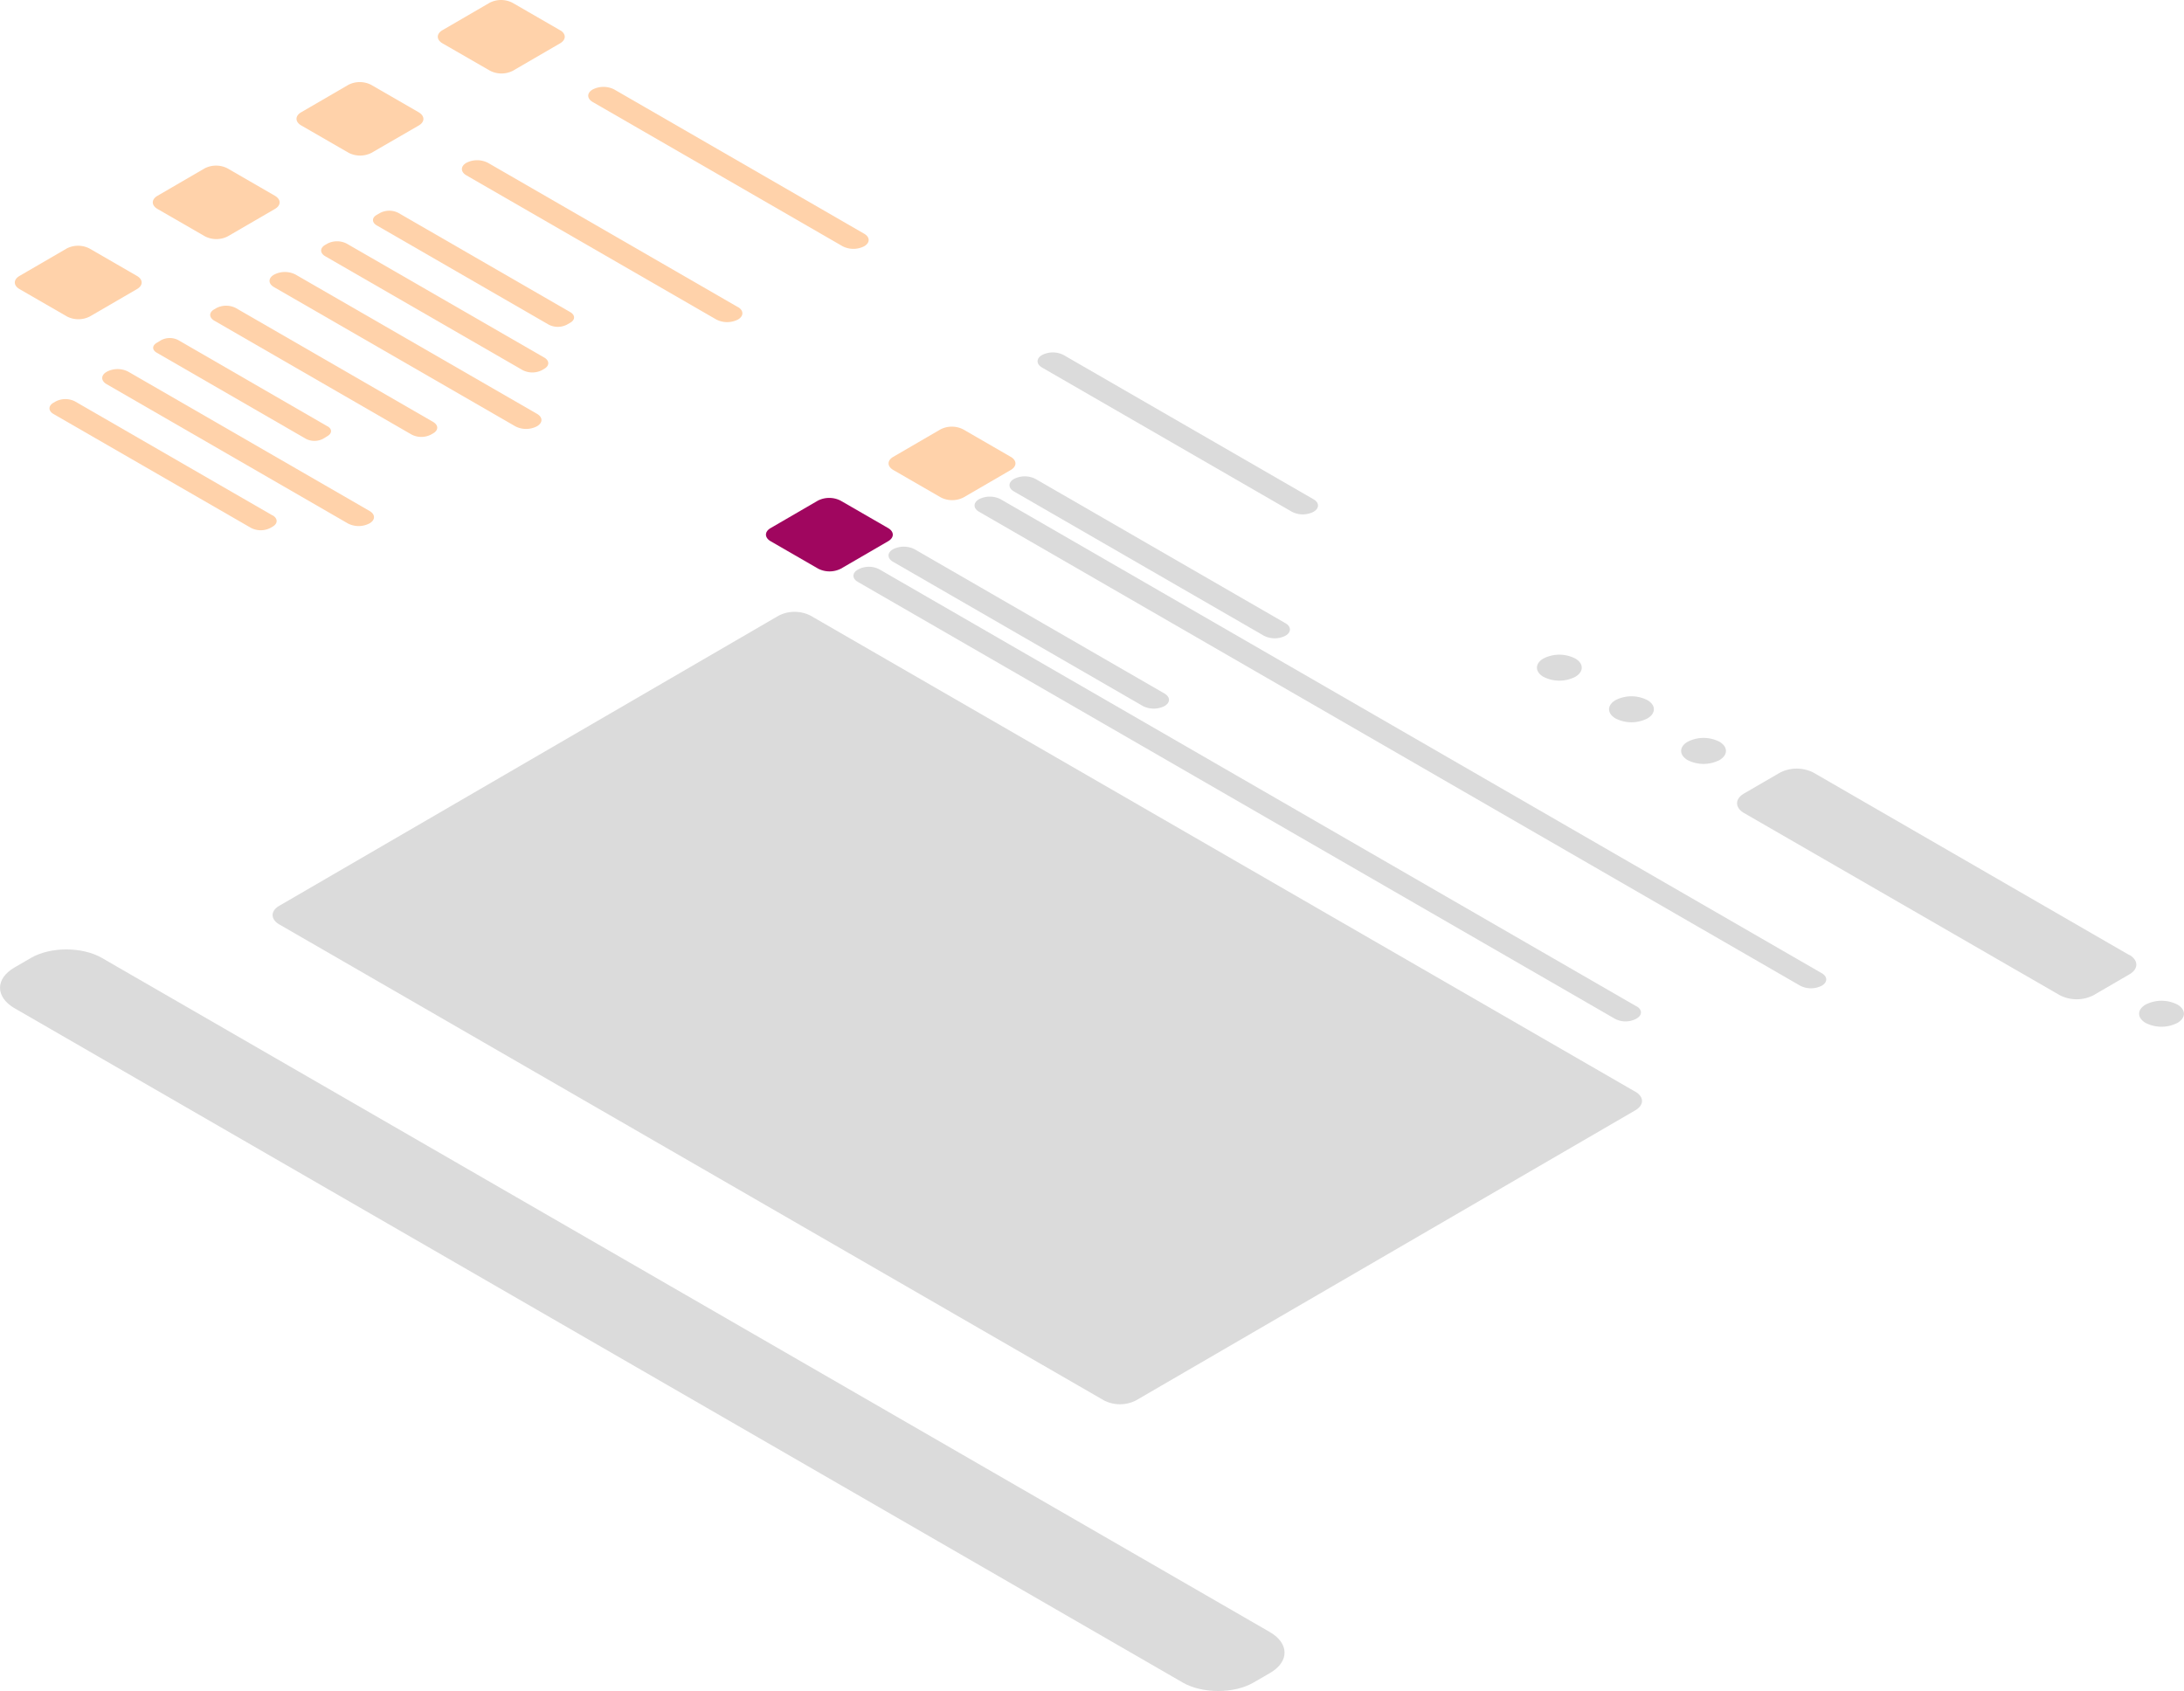 <?xml version="1.0" encoding="UTF-8"?> <svg xmlns="http://www.w3.org/2000/svg" xmlns:xlink="http://www.w3.org/1999/xlink" viewBox="0 0 776.53 601.37"> <defs> <style>.cls-1{fill:none;}.cls-2{isolation:isolate;}.cls-3{clip-path:url(#clip-path);}.cls-4{fill:#dbdbdb;}.cls-5{fill:#ffd2aa;}.cls-6{fill:#a0065f;}</style> <clipPath id="clip-path" transform="translate(-218.73 -1.37)"> <polygon class="cls-1" points="0 230.64 396.87 0 1048.76 376.37 651.89 607 0 230.64"></polygon> </clipPath> </defs> <title>Asset 57</title> <g id="Layer_2" data-name="Layer 2"> <g id="Layer_1-2" data-name="Layer 1"> <g class="cls-2"> <g class="cls-3"> <path class="cls-4" d="M830.08,265.14a12.42,12.42,0,0,0-11.29,0c-3.1,1.8-3.09,4.73,0,6.54a12.46,12.46,0,0,0,11.28,0c3.11-1.81,3.09-4.74,0-6.54" transform="translate(-218.73 -1.37)"></path> <path class="cls-4" d="M992.91,358.61a12.42,12.42,0,0,0-11.29,0c-3.1,1.8-3.08,4.73,0,6.53a12.45,12.45,0,0,0,11.29,0c3.11-1.81,3.09-4.74,0-6.54" transform="translate(-218.73 -1.37)"></path> <path class="cls-4" d="M804.44,250.34a12.39,12.39,0,0,0-11.28,0c-3.11,1.8-3.09,4.73,0,6.53a12.45,12.45,0,0,0,11.29,0c3.1-1.81,3.09-4.74,0-6.54" transform="translate(-218.73 -1.37)"></path> <path class="cls-4" d="M778.8,235.54a12.39,12.39,0,0,0-11.28,0c-3.11,1.8-3.08,4.73,0,6.53a12.43,12.43,0,0,0,11.28,0c3.11-1.81,3.09-4.74,0-6.54" transform="translate(-218.73 -1.37)"></path> <path class="cls-4" d="M975.81,341,863.53,276.13a13.11,13.11,0,0,0-11.92,0l-12.8,7.43c-3.28,1.91-3.27,5,0,6.92L951.13,355.3a13.14,13.14,0,0,0,11.93,0l12.79-7.44c3.29-1.91,3.26-5,0-6.91" transform="translate(-218.73 -1.37)"></path> <path class="cls-4" d="M670.21,581.74,254.92,342c-7-4-18.23-4-25.15,0l-5.87,3.41c-6.92,4-6.88,10.54.09,14.57L639.27,599.72c7,4,18.22,4,25.14,0l5.88-3.41c6.92-4,6.89-10.54-.08-14.57" transform="translate(-218.73 -1.37)"></path> <path class="cls-4" d="M685.76,178.92l-88.86-51.3a8.43,8.43,0,0,0-7.67,0c-2.11,1.23-2.11,3.22,0,4.45l88.86,51.3a8.45,8.45,0,0,0,7.68,0c2.11-1.23,2.1-3.22,0-4.45" transform="translate(-218.73 -1.37)"></path> <path class="cls-5" d="M526,84.49l-88.86-51.3a8.45,8.45,0,0,0-7.68,0c-2.12,1.23-2.1,3.22,0,4.45l88.86,51.3a8.45,8.45,0,0,0,7.68,0c2.12-1.23,2.11-3.22,0-4.45" transform="translate(-218.73 -1.37)"></path> <path class="cls-5" d="M481.08,110.57l-88.86-51.3a8.43,8.43,0,0,0-7.67,0c-2.12,1.23-2.11,3.22,0,4.45L473.43,115a8.45,8.45,0,0,0,7.68,0c2.11-1.23,2.1-3.22,0-4.45" transform="translate(-218.73 -1.37)"></path> <path class="cls-5" d="M421.52,112.39,360.35,77.07a7.08,7.08,0,0,0-6.43,0l-1.25.72c-1.77,1-1.76,2.7,0,3.73l61.18,35.31a7.06,7.06,0,0,0,6.42,0l1.25-.72c1.77-1,1.76-2.7,0-3.72" transform="translate(-218.73 -1.37)"></path> <path class="cls-5" d="M412.23,128.52,342,88a7.54,7.54,0,0,0-6.86,0l-.81.47c-1.89,1.1-1.89,2.88,0,4L404.57,133a7.59,7.59,0,0,0,6.87,0l.81-.48c1.89-1.09,1.89-2.88,0-4" transform="translate(-218.73 -1.37)"></path> <path class="cls-5" d="M372.78,151.44,302.56,110.9a7.6,7.6,0,0,0-6.86,0l-.82.48c-1.89,1.1-1.88,2.87,0,4l70.22,40.54a7.54,7.54,0,0,0,6.86,0l.82-.47c1.88-1.1,1.88-2.88,0-4" transform="translate(-218.73 -1.37)"></path> <path class="cls-5" d="M409.64,148.52,323.8,99a8.31,8.31,0,0,0-7.55,0l-.13.07c-2.08,1.21-2.07,3.17,0,4.38L402,153a8.35,8.35,0,0,0,7.57,0l.12-.07c2.08-1.21,2.07-3.17,0-4.38" transform="translate(-218.73 -1.37)"></path> <path class="cls-5" d="M335.2,153,282.09,122.3a6.6,6.6,0,0,0-6,0l-1.66,1c-1.66,1-1.65,2.52,0,3.48l53.1,30.66a6.63,6.63,0,0,0,6,0l1.66-1c1.65-1,1.65-2.52,0-3.48" transform="translate(-218.73 -1.37)"></path> <path class="cls-5" d="M350.15,183.09l-85.84-49.56a8.31,8.31,0,0,0-7.55,0l-.13.08c-2.08,1.21-2.07,3.16,0,4.37l85.84,49.56a8.31,8.31,0,0,0,7.55,0l.13-.07c2.08-1.21,2.06-3.17,0-4.38" transform="translate(-218.73 -1.37)"></path> <path class="cls-5" d="M315.63,184.66l-70.22-40.54a7.54,7.54,0,0,0-6.86,0l-.81.47c-1.89,1.1-1.89,2.88,0,4L308,189.11a7.56,7.56,0,0,0,6.87,0l.81-.47c1.89-1.1,1.88-2.87,0-4" transform="translate(-218.73 -1.37)"></path> <path class="cls-4" d="M675.79,223l-88.87-51.31a8.43,8.43,0,0,0-7.67,0c-2.12,1.23-2.11,3.22,0,4.45l88.86,51.3a8.45,8.45,0,0,0,7.68,0c2.11-1.23,2.1-3.22,0-4.44" transform="translate(-218.73 -1.37)"></path> <path class="cls-4" d="M866.45,347.45,574.5,178.9a8.45,8.45,0,0,0-7.68,0c-2.11,1.23-2.1,3.22,0,4.45L858.79,351.9a8.45,8.45,0,0,0,7.68,0c2.12-1.23,2.1-3.22,0-4.45" transform="translate(-218.73 -1.37)"></path> <path class="cls-4" d="M632.78,248l-88.86-51.31a8.52,8.52,0,0,0-7.68,0c-2.12,1.23-2.11,3.23,0,4.45l88.86,51.31a8.48,8.48,0,0,0,7.68,0c2.12-1.22,2.1-3.21,0-4.44" transform="translate(-218.73 -1.37)"></path> <path class="cls-4" d="M800.61,359.26,531.35,203.81a8.1,8.1,0,0,0-7.38,0l-.3.17c-2,1.18-2,3.09,0,4.28L793,363.71a8.13,8.13,0,0,0,7.39,0l.29-.17c2-1.18,2-3.1,0-4.28" transform="translate(-218.73 -1.37)"></path> <path class="cls-5" d="M578.1,163.83l-16.9-9.77a8.9,8.9,0,0,0-8.07,0l-16.8,9.77c-2.23,1.29-2.21,3.38,0,4.67l16.91,9.76a8.86,8.86,0,0,0,8.08,0l16.8-9.76c2.22-1.29,2.2-3.38,0-4.67" transform="translate(-218.73 -1.37)"></path> <path class="cls-6" d="M534.51,189.16,517.6,179.4a8.9,8.9,0,0,0-8.07,0l-16.8,9.76c-2.22,1.29-2.2,3.39,0,4.68l16.91,9.76a8.9,8.9,0,0,0,8.07,0l16.8-9.76c2.22-1.29,2.21-3.39,0-4.68" transform="translate(-218.73 -1.37)"></path> <path class="cls-5" d="M417.83,12.1,400.92,2.34a8.92,8.92,0,0,0-8.08,0L376.05,12.1c-2.22,1.29-2.21,3.39,0,4.68L393,26.54a8.9,8.9,0,0,0,8.07,0l16.8-9.76c2.22-1.3,2.21-3.39,0-4.68" transform="translate(-218.73 -1.37)"></path> <path class="cls-5" d="M367.59,41.29l-16.91-9.76a8.9,8.9,0,0,0-8.07,0l-16.79,9.76c-2.22,1.29-2.21,3.39,0,4.68l16.91,9.76a8.9,8.9,0,0,0,8.07,0L367.62,46c2.22-1.29,2.2-3.39,0-4.68" transform="translate(-218.73 -1.37)"></path> <path class="cls-5" d="M316.5,71l-16.91-9.77a8.9,8.9,0,0,0-8.07,0L274.72,71c-2.22,1.29-2.21,3.38,0,4.67l16.91,9.76a8.88,8.88,0,0,0,8.06,0l16.8-9.76c2.22-1.29,2.21-3.38,0-4.67" transform="translate(-218.73 -1.37)"></path> <path class="cls-5" d="M267.44,99.5l-16.91-9.77a8.89,8.89,0,0,0-8.08,0L225.66,99.5c-2.22,1.29-2.21,3.38,0,4.67l16.91,9.76a8.9,8.9,0,0,0,8.07,0l16.8-9.76c2.22-1.29,2.21-3.38,0-4.67" transform="translate(-218.73 -1.37)"></path> <path class="cls-4" d="M800.17,389.6,506.94,220.31a12.5,12.5,0,0,0-11.36,0L318,323.5c-3.13,1.82-3.11,4.77,0,6.59L611.26,499.38a12.52,12.52,0,0,0,11.37,0L800.21,396.19c3.12-1.82,3.11-4.77,0-6.59" transform="translate(-218.73 -1.37)"></path> </g> </g> </g> </g> </svg> 